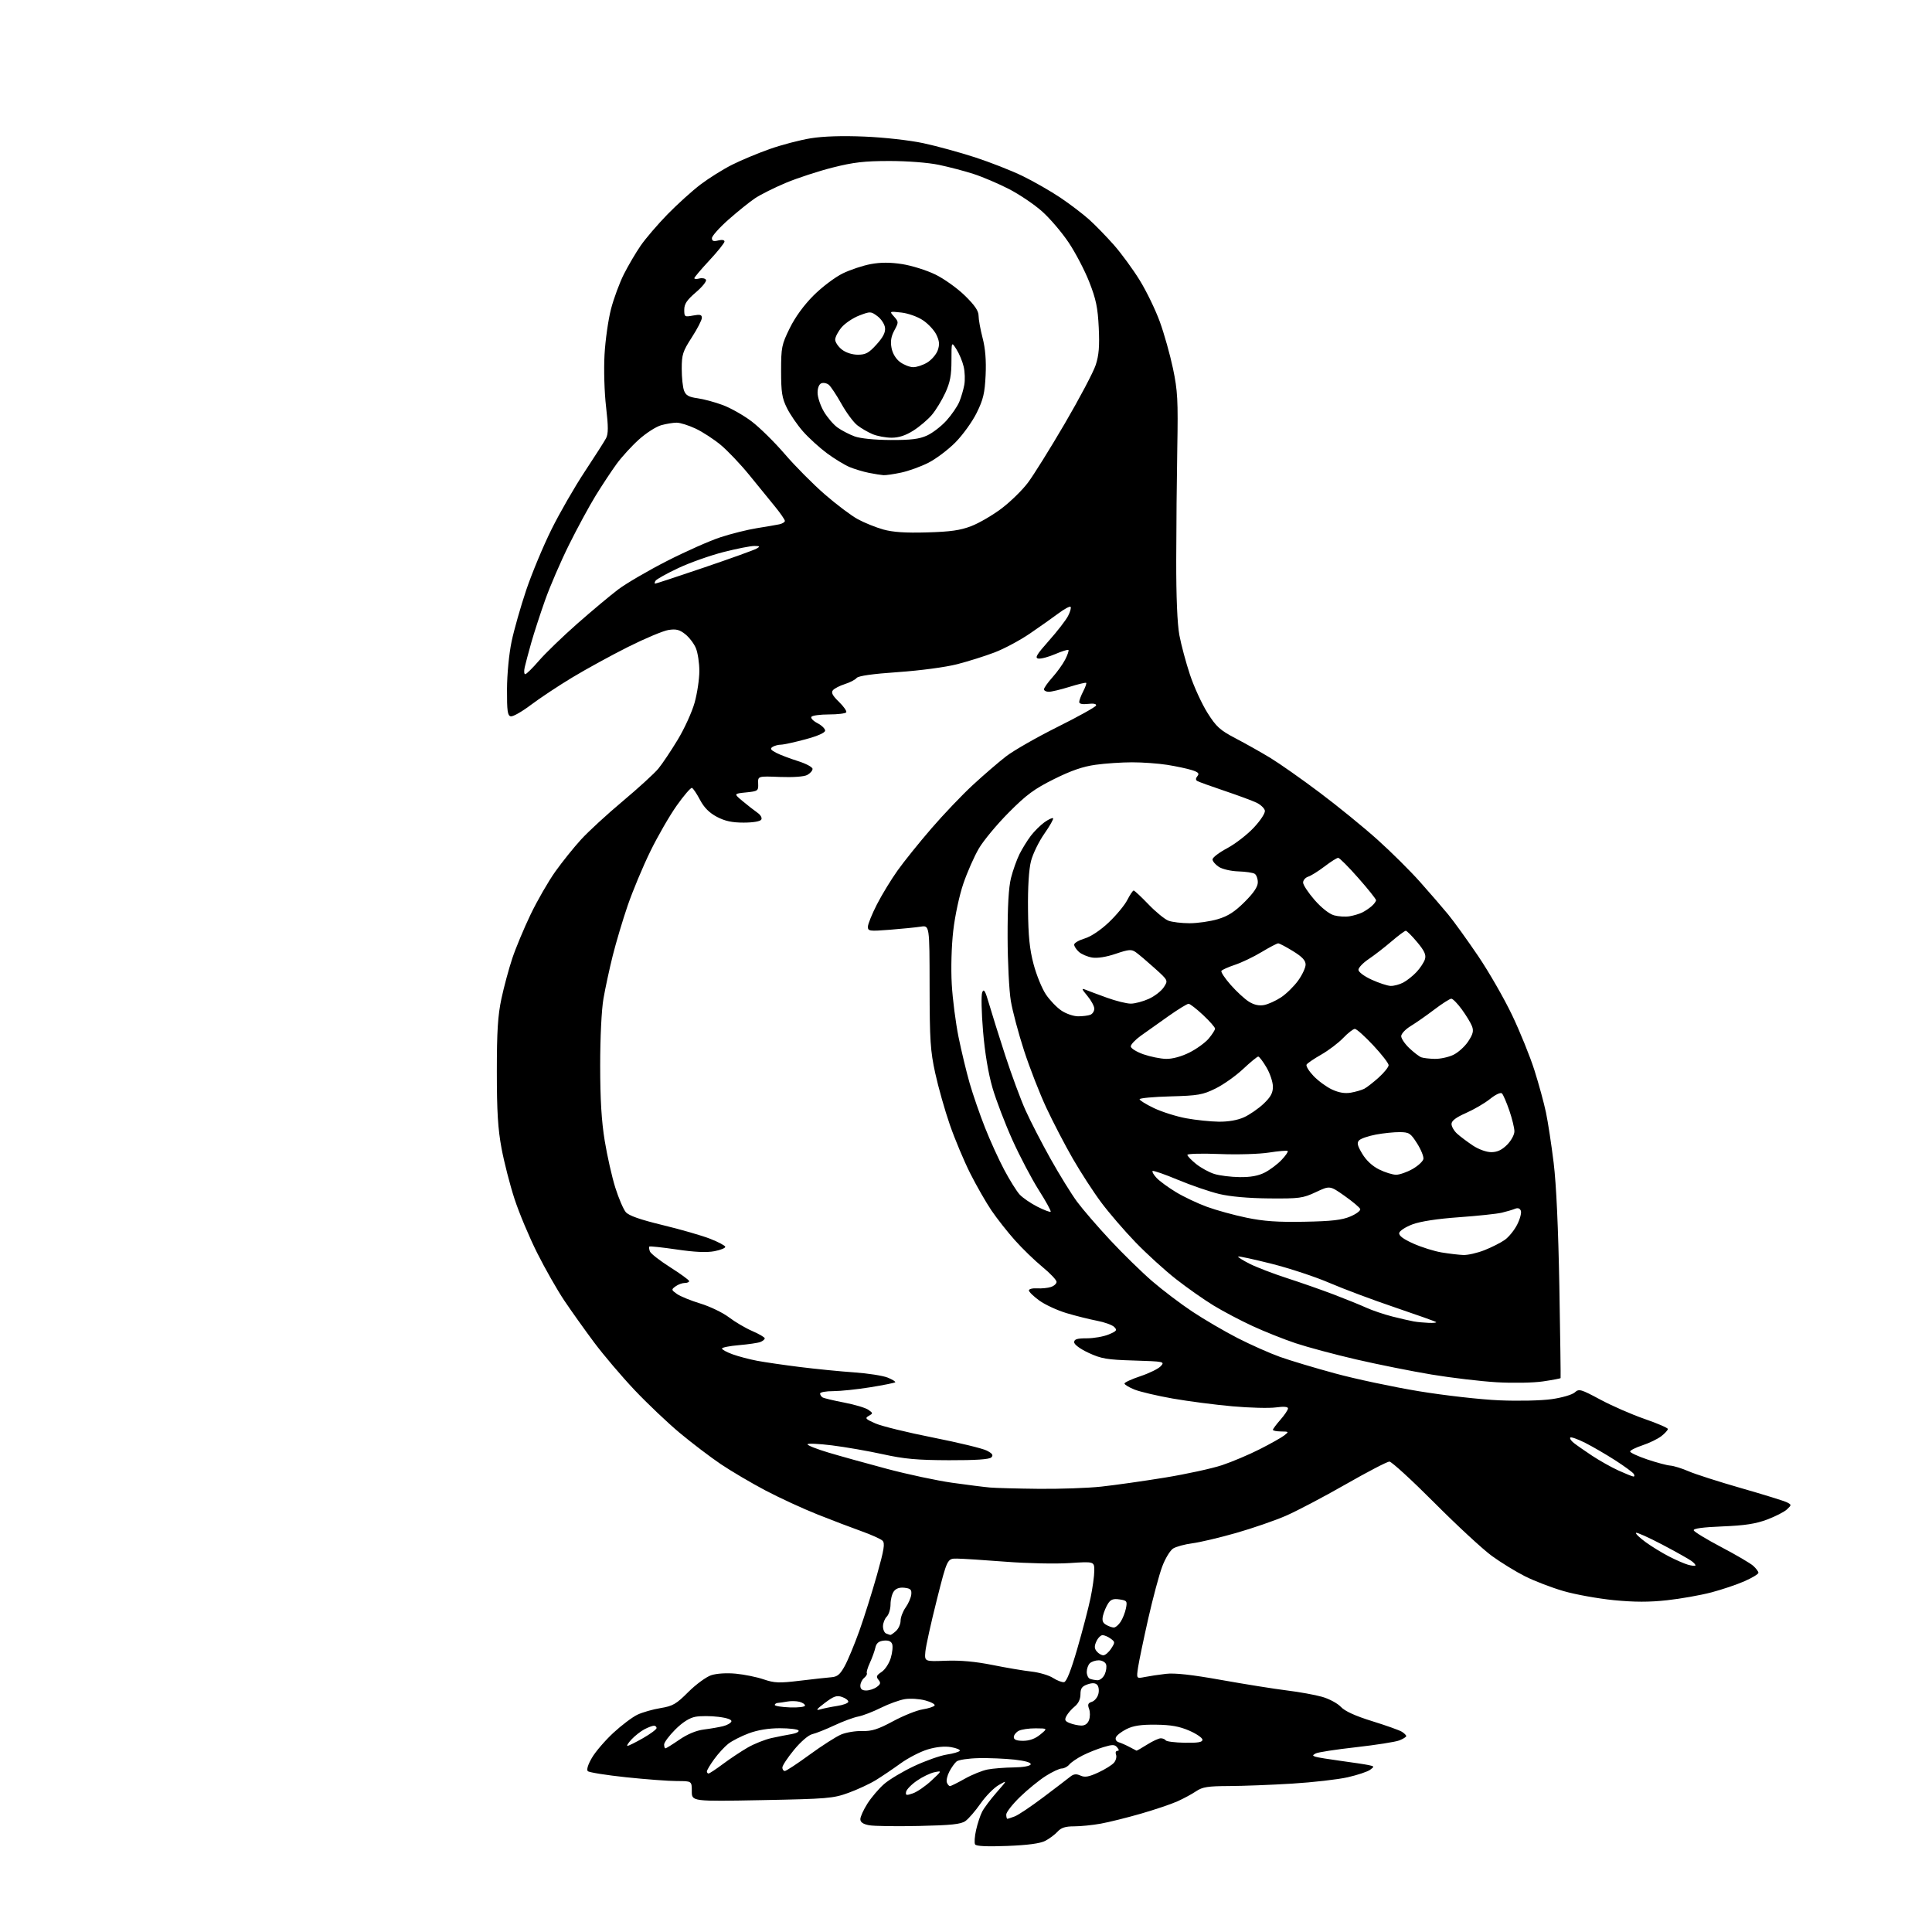 <?xml version="1.0" encoding="UTF-8" standalone="no"?>
<svg 
  version="1.1" 
  xmlns="http://www.w3.org/2000/svg" 
  xmlns:xlink="http://www.w3.org/1999/xlink" 
  xmlns:svg="http://www.w3.org/2000/svg"
  xmlns:rdf="http://www.w3.org/1999/02/22-rdf-syntax-ns#"
  xmlns:cc="http://creativecommons.org/ns#"
  xmlns:dc="http://purl.org/dc/elements/1.1/"
  viewBox="0 0 768 768"
  width="768"
  height="768"
>
<style>svg {background-color: white; }</style>"
<path stroke="none" fill="black" fill-rule="evenodd" d="M400.39,733.79C392.41,734.10 388.05,733.90 387.62,733.19C387.26,732.61 387.43,730.03 388.01,727.46C388.58,724.90 389.67,721.60 390.43,720.15C391.18,718.69 393.76,715.26 396.15,712.53C400.50,707.56 400.50,707.56 397.00,709.59C395.07,710.70 391.82,714.01 389.77,716.95C387.72,719.88 385.02,723.01 383.77,723.89C381.97,725.17 378.16,725.57 365.21,725.85C356.25,726.05 347.36,725.92 345.46,725.56C343.07,725.11 342.00,724.36 342.00,723.15C342.00,722.18 343.27,719.39 344.82,716.95C346.38,714.50 349.35,711.01 351.42,709.20C353.50,707.38 358.90,704.15 363.43,702.03C367.96,699.91 373.78,697.86 376.35,697.47C378.92,697.08 381.25,696.41 381.52,695.97C381.79,695.54 380.22,694.88 378.04,694.51C375.49,694.08 372.19,694.40 368.79,695.42C365.88,696.29 361.02,698.79 358.00,700.98C354.98,703.17 350.53,706.17 348.12,707.65C345.71,709.13 340.82,711.40 337.26,712.69C331.21,714.89 328.93,715.08 302.89,715.58C275.00,716.11 275.00,716.11 275.00,712.05C275.00,708.00 275.00,708.00 269.11,708.00C265.87,708.00 256.77,707.32 248.90,706.49C241.02,705.66 234.16,704.56 233.66,704.06C233.09,703.49 233.74,701.41 235.32,698.72C236.74,696.29 240.57,691.84 243.82,688.83C247.07,685.82 251.37,682.58 253.38,681.62C255.39,680.67 259.53,679.48 262.58,678.99C267.45,678.19 268.81,677.41 273.61,672.60C276.63,669.59 280.72,666.59 282.70,665.93C284.86,665.22 288.79,664.97 292.46,665.31C295.83,665.63 300.83,666.64 303.55,667.57C307.87,669.04 309.72,669.11 318.00,668.11C323.23,667.48 328.84,666.86 330.49,666.73C332.86,666.55 333.95,665.63 335.78,662.30C337.05,659.99 339.67,653.69 341.60,648.30C343.52,642.91 346.67,632.91 348.60,626.08C351.45,615.95 351.86,613.44 350.80,612.43C350.08,611.76 346.35,610.08 342.50,608.70C338.65,607.33 330.77,604.33 325.00,602.03C319.23,599.74 309.88,595.43 304.24,592.46C298.60,589.48 290.62,584.78 286.50,582.00C282.38,579.22 275.07,573.66 270.26,569.65C265.44,565.63 257.33,557.93 252.23,552.54C247.13,547.14 239.90,538.63 236.16,533.62C232.42,528.60 227.08,521.11 224.30,516.97C221.52,512.83 216.67,504.31 213.52,498.03C210.37,491.75 206.32,482.09 204.52,476.56C202.71,471.03 200.40,462.00 199.37,456.50C197.93,448.80 197.50,441.79 197.50,426.00C197.50,409.95 197.90,403.65 199.32,397.00C200.32,392.32 202.26,385.12 203.63,381.00C205.00,376.88 208.29,369.00 210.93,363.50C213.58,358.00 217.99,350.34 220.74,346.47C223.49,342.61 228.10,336.87 230.99,333.71C233.87,330.55 241.32,323.70 247.54,318.49C253.75,313.28 260.12,307.46 261.69,305.56C263.26,303.66 266.73,298.48 269.40,294.06C272.08,289.64 275.10,282.99 276.13,279.28C277.16,275.58 278.00,269.93 278.00,266.74C278.00,263.55 277.38,259.45 276.62,257.64C275.86,255.82 273.95,253.32 272.37,252.08C270.09,250.28 268.73,249.95 265.70,250.43C263.60,250.77 256.40,253.79 249.69,257.15C242.99,260.51 233.00,265.98 227.50,269.30C222.00,272.61 214.60,277.52 211.05,280.20C207.51,282.88 203.91,284.93 203.05,284.76C201.76,284.51 201.51,282.68 201.54,273.98C201.57,267.93 202.34,259.91 203.37,255.00C204.35,250.32 206.98,241.10 209.20,234.50C211.43,227.90 215.93,217.10 219.20,210.50C222.47,203.90 228.43,193.55 232.43,187.50C236.43,181.45 240.25,175.47 240.91,174.22C241.84,172.44 241.84,169.64 240.92,161.72C240.25,155.98 239.98,146.90 240.31,141.00C240.63,135.22 241.79,127.06 242.88,122.86C243.97,118.65 246.28,112.42 248.00,109.00C249.73,105.58 252.73,100.47 254.68,97.64C256.63,94.81 261.44,89.21 265.36,85.18C269.29,81.16 275.20,75.82 278.50,73.32C281.80,70.82 287.42,67.30 291.00,65.50C294.57,63.70 301.33,60.88 306.02,59.23C310.70,57.57 318.02,55.66 322.28,54.97C327.33,54.16 334.82,53.92 343.76,54.30C351.53,54.63 361.63,55.76 367.00,56.91C372.23,58.03 381.45,60.55 387.50,62.51C393.55,64.48 402.10,67.83 406.50,69.97C410.90,72.11 417.65,75.98 421.50,78.56C425.35,81.15 430.52,85.09 433.00,87.32C435.48,89.55 439.90,94.11 442.84,97.44C445.77,100.77 450.36,107.05 453.04,111.38C455.72,115.72 459.32,123.14 461.04,127.88C462.77,132.62 465.12,141.00 466.28,146.50C468.13,155.31 468.33,159.06 467.99,178.00C467.78,189.82 467.59,209.85 467.57,222.50C467.54,237.29 467.99,248.00 468.82,252.50C469.54,256.35 471.44,263.43 473.04,268.24C474.64,273.04 477.77,279.85 479.99,283.37C483.51,288.95 484.97,290.26 491.27,293.56C495.25,295.64 501.43,299.12 505.00,301.29C508.57,303.46 517.40,309.66 524.61,315.08C531.82,320.49 542.17,328.93 547.61,333.82C553.05,338.71 560.66,346.26 564.52,350.61C568.39,354.95 573.40,360.76 575.67,363.51C577.94,366.27 583.29,373.70 587.57,380.01C591.85,386.33 597.92,396.90 601.07,403.50C604.22,410.10 608.22,419.96 609.95,425.41C611.68,430.86 613.75,438.42 614.54,442.20C615.34,445.99 616.72,455.03 617.61,462.29C618.65,470.79 619.45,488.33 619.87,511.50C620.22,531.30 620.44,547.64 620.36,547.81C620.28,547.98 617.13,548.57 613.36,549.13C609.49,549.70 601.48,549.84 595.00,549.47C588.67,549.10 577.02,547.72 569.11,546.41C561.19,545.09 547.69,542.39 539.11,540.40C530.52,538.41 519.67,535.50 514.99,533.94C510.31,532.37 502.60,529.30 497.87,527.11C493.13,524.92 486.16,521.25 482.38,518.94C478.59,516.63 471.90,511.93 467.50,508.48C463.10,505.04 455.87,498.46 451.42,493.86C446.98,489.26 440.83,482.12 437.76,478.00C434.68,473.88 429.60,466.04 426.46,460.59C423.32,455.14 418.59,446.04 415.94,440.37C413.29,434.70 409.31,424.48 407.09,417.67C404.87,410.85 402.50,401.95 401.82,397.88C401.14,393.82 400.56,382.40 400.54,372.50C400.51,360.35 400.95,352.71 401.89,349.00C402.65,345.98 404.18,341.70 405.28,339.50C406.38,337.30 408.41,334.02 409.79,332.21C411.17,330.41 413.60,328.00 415.20,326.85C416.80,325.71 418.34,325.00 418.61,325.27C418.88,325.55 417.32,328.31 415.14,331.42C412.96,334.53 410.58,339.42 409.84,342.29C408.99,345.61 408.55,352.59 408.65,361.50C408.76,372.15 409.29,377.37 410.87,383.31C412.01,387.61 414.21,392.99 415.75,395.28C417.28,397.57 420.06,400.47 421.92,401.72C423.78,402.98 426.77,404.00 428.57,404.00C430.36,404.00 432.55,403.73 433.42,403.39C434.29,403.06 435.00,401.97 435.00,400.97C435.00,399.97 433.76,397.68 432.25,395.88C429.95,393.14 429.83,392.74 431.50,393.43C432.60,393.88 436.43,395.31 440.00,396.60C443.57,397.90 447.85,398.96 449.50,398.96C451.15,398.96 454.38,398.10 456.67,397.06C458.97,396.02 461.64,393.95 462.62,392.45C464.40,389.74 464.40,389.74 458.95,384.83C455.95,382.13 452.60,379.29 451.50,378.52C449.76,377.30 448.73,377.38 443.51,379.15C439.79,380.42 436.24,380.98 434.14,380.64C432.28,380.33 429.91,379.32 428.88,378.39C427.84,377.45 427.00,376.16 427.00,375.50C427.00,374.85 428.87,373.76 431.15,373.07C433.65,372.32 437.46,369.79 440.75,366.67C443.75,363.83 447.07,359.82 448.12,357.76C449.18,355.69 450.31,354.00 450.65,354.00C450.98,354.00 453.63,356.47 456.53,359.49C459.43,362.51 463.00,365.43 464.47,365.99C465.93,366.54 469.72,367.00 472.88,367.00C476.05,367.00 481.08,366.28 484.07,365.39C488.14,364.19 490.81,362.47 494.75,358.54C498.39,354.91 500.00,352.51 500.00,350.71C500.00,349.28 499.44,347.77 498.75,347.34C498.06,346.91 495.14,346.48 492.25,346.39C489.33,346.30 485.89,345.50 484.50,344.59C483.12,343.69 482.00,342.35 482.00,341.62C482.00,340.88 484.63,338.88 487.84,337.17C491.05,335.46 495.80,331.78 498.40,329.00C501.11,326.11 502.99,323.21 502.81,322.23C502.62,321.29 501.13,319.87 499.49,319.08C497.84,318.29 492.09,316.17 486.70,314.35C481.31,312.54 476.45,310.78 475.90,310.44C475.25,310.04 475.28,309.37 476.00,308.50C476.85,307.48 476.36,306.95 473.80,306.13C471.98,305.55 467.57,304.61 464.00,304.04C460.43,303.48 454.12,303.02 450.00,303.03C445.88,303.03 439.35,303.47 435.50,304.01C430.50,304.70 425.79,306.32 419.00,309.70C411.16,313.60 408.01,315.92 401.00,322.98C396.32,327.68 390.99,334.10 389.13,337.25C387.28,340.40 384.50,346.70 382.95,351.24C381.36,355.89 379.60,364.09 378.93,370.00C378.23,376.08 377.98,385.01 378.34,391.22C378.67,397.12 379.89,406.57 381.03,412.22C382.18,417.87 384.18,426.17 385.47,430.66C386.77,435.15 389.49,443.03 391.52,448.16C393.54,453.30 396.99,460.88 399.18,465.00C401.37,469.12 404.14,473.56 405.33,474.85C406.52,476.14 409.68,478.31 412.35,479.67C415.02,481.02 417.40,481.93 417.65,481.68C417.90,481.43 415.79,477.58 412.96,473.13C410.13,468.67 405.42,459.73 402.50,453.26C399.58,446.79 396.00,437.45 394.55,432.50C392.87,426.73 391.51,418.64 390.78,409.95C390.15,402.50 390.00,395.53 390.45,394.45C391.10,392.90 391.65,393.83 393.15,399.00C394.18,402.57 397.08,411.80 399.58,419.50C402.08,427.20 405.72,437.04 407.67,441.37C409.62,445.70 414.10,454.38 417.62,460.67C421.14,466.96 425.87,474.61 428.13,477.68C430.40,480.75 436.36,487.65 441.38,493.03C446.39,498.41 453.88,505.72 458.00,509.28C462.12,512.84 469.32,518.30 474.00,521.40C478.68,524.51 486.77,529.24 492.00,531.92C497.23,534.59 504.79,537.95 508.80,539.38C512.82,540.82 522.72,543.79 530.80,545.98C538.89,548.18 553.83,551.35 564.00,553.03C574.27,554.72 588.51,556.33 596.00,556.65C603.55,556.98 612.74,556.77 616.85,556.18C620.90,555.61 625.00,554.41 625.99,553.51C627.67,551.99 628.35,552.18 636.15,556.36C640.74,558.83 648.66,562.29 653.75,564.05C658.84,565.81 663.00,567.61 663.00,568.05C663.00,568.49 661.85,569.76 660.44,570.87C659.04,571.97 655.66,573.62 652.94,574.52C650.22,575.42 648.00,576.54 648.00,577.00C648.00,577.46 651.04,578.87 654.75,580.13C658.46,581.38 662.62,582.50 664.00,582.60C665.38,582.71 668.64,583.72 671.25,584.86C673.87,586.00 683.32,589.03 692.25,591.59C701.19,594.15 709.34,596.68 710.37,597.22C712.20,598.18 712.20,598.24 710.37,599.98C709.34,600.97 705.80,602.79 702.50,604.03C697.95,605.74 693.65,606.41 684.71,606.77C676.85,607.09 673.04,607.61 673.28,608.34C673.48,608.93 678.43,611.94 684.28,615.02C690.13,618.09 695.83,621.44 696.96,622.46C698.08,623.48 699.00,624.71 699.00,625.21C699.00,625.71 696.53,627.20 693.51,628.54C690.48,629.88 684.52,631.89 680.26,633.01C675.99,634.13 668.09,635.53 662.69,636.12C655.62,636.90 649.72,636.89 641.51,636.09C635.26,635.47 626.26,633.85 621.53,632.48C616.80,631.11 609.90,628.46 606.21,626.60C602.52,624.74 596.58,621.09 593.00,618.48C589.42,615.87 579.16,606.38 570.19,597.37C561.22,588.37 553.17,581.00 552.31,581.00C551.45,581.00 543.59,585.09 534.86,590.08C526.12,595.08 515.44,600.69 511.13,602.56C506.81,604.44 497.93,607.50 491.39,609.37C484.85,611.24 477.02,613.09 474.00,613.48C470.98,613.87 467.53,614.81 466.33,615.56C465.14,616.32 463.19,619.54 462.00,622.72C460.80,625.90 458.31,635.20 456.45,643.39C454.60,651.58 452.78,660.31 452.40,662.79C451.73,667.30 451.73,667.30 455.06,666.64C456.89,666.27 460.67,665.70 463.46,665.38C466.97,664.96 473.74,665.71 485.51,667.82C494.85,669.49 506.55,671.36 511.50,671.97C516.45,672.58 522.77,673.72 525.55,674.51C528.32,675.29 531.68,677.09 533.00,678.50C534.62,680.23 538.72,682.10 545.46,684.19C550.98,685.90 556.29,687.79 557.25,688.39C558.21,688.99 559.00,689.77 559.00,690.12C559.00,690.47 557.76,691.25 556.25,691.84C554.74,692.44 546.98,693.65 539.01,694.55C531.04,695.44 523.84,696.55 523.01,697.02C521.67,697.77 521.67,697.92 523.00,698.35C523.83,698.62 528.33,699.35 533.00,699.98C537.67,700.61 542.62,701.35 544.00,701.64C546.37,702.14 546.41,702.23 544.63,703.53C543.60,704.28 539.60,705.61 535.74,706.49C531.88,707.37 521.92,708.51 513.61,709.02C505.30,709.53 494.00,709.96 488.50,709.98C480.16,710.01 478.00,710.35 475.50,712.03C473.85,713.15 470.51,714.95 468.07,716.05C465.64,717.15 459.11,719.35 453.57,720.95C448.03,722.55 440.83,724.34 437.57,724.93C434.30,725.52 429.54,726.00 426.97,726.00C423.50,726.00 421.82,726.54 420.41,728.10C419.36,729.26 417.15,730.91 415.50,731.76C413.47,732.82 408.60,733.47 400.39,733.79zM400.43,723.00C400.67,723.00 402.00,722.57 403.39,722.04C404.77,721.52 409.87,718.10 414.70,714.46C419.54,710.81 424.35,707.15 425.38,706.31C426.80,705.17 427.81,705.05 429.50,705.82C431.25,706.62 432.82,706.34 436.62,704.58C439.31,703.34 442.11,701.58 442.86,700.67C443.61,699.77 443.96,698.34 443.64,697.51C443.32,696.68 443.55,696.00 444.15,696.00C444.91,696.00 444.89,695.57 444.09,694.61C443.12,693.44 442.24,693.42 438.60,694.52C436.21,695.24 432.49,696.73 430.31,697.84C428.14,698.95 425.78,700.56 425.06,701.43C424.34,702.29 423.00,703.00 422.07,703.00C421.15,703.00 418.28,704.34 415.70,705.98C413.12,707.61 408.53,711.35 405.50,714.28C402.48,717.21 400.00,720.38 400.00,721.31C400.00,722.24 400.20,723.00 400.43,723.00zM362.90,712.88C364.57,712.30 367.87,710.04 370.22,707.85C374.50,703.87 374.50,703.87 371.50,704.48C369.85,704.81 366.70,706.32 364.51,707.84C362.31,709.35 360.37,711.34 360.19,712.27C359.91,713.72 360.27,713.80 362.90,712.88zM377.64,710.00C378.02,710.00 380.67,708.68 383.53,707.07C386.38,705.46 390.47,703.81 392.61,703.40C394.75,702.99 399.39,702.62 402.91,702.58C406.72,702.53 409.48,702.04 409.71,701.37C409.95,700.65 407.63,699.97 403.29,699.48C399.56,699.07 393.16,698.80 389.07,698.89C384.99,698.97 381.02,699.57 380.26,700.20C379.49,700.83 378.19,702.67 377.36,704.27C376.53,705.87 376.10,707.81 376.40,708.59C376.69,709.37 377.25,710.00 377.64,710.00zM281.66,705.00C282.02,705.00 284.61,703.29 287.41,701.20C290.21,699.11 294.62,696.18 297.22,694.68C299.82,693.18 304.09,691.48 306.72,690.90C309.35,690.32 312.96,689.61 314.74,689.32C316.53,689.02 317.74,688.38 317.43,687.89C317.13,687.40 313.78,687.00 309.98,687.00C305.48,687.00 301.18,687.71 297.62,689.04C294.62,690.16 290.96,692.03 289.48,693.20C288.00,694.36 285.48,697.11 283.89,699.31C282.30,701.50 281.00,703.68 281.00,704.15C281.00,704.62 281.30,705.00 281.66,705.00zM311.98,704.00C312.52,704.00 316.96,701.08 321.84,697.51C326.73,693.94 332.36,690.33 334.37,689.49C336.38,688.65 340.15,688.03 342.76,688.11C346.55,688.22 349.00,687.45 355.00,684.22C359.12,682.00 364.41,679.88 366.74,679.51C369.08,679.13 371.23,678.44 371.52,677.96C371.82,677.48 370.15,676.58 367.82,675.95C365.49,675.32 361.84,675.09 359.72,675.43C357.59,675.77 353.29,677.32 350.17,678.88C347.05,680.43 343.00,682.00 341.16,682.35C339.32,682.70 335.04,684.28 331.66,685.87C328.27,687.46 324.32,689.03 322.88,689.36C321.37,689.71 318.31,692.35 315.63,695.60C313.09,698.70 311.00,701.85 311.00,702.61C311.00,703.38 311.44,704.00 311.98,704.00zM451.77,695.91C451.92,695.96 453.82,694.88 456.00,693.50C458.18,692.12 460.62,691.00 461.42,691.00C462.22,691.00 463.11,691.37 463.39,691.82C463.67,692.27 467.07,692.70 470.95,692.77C476.20,692.86 478.00,692.56 478.00,691.57C478.00,690.84 475.64,689.22 472.75,687.96C468.82,686.26 465.48,685.66 459.50,685.59C453.62,685.52 450.53,685.98 447.83,687.33C445.81,688.33 443.90,689.81 443.59,690.62C443.26,691.48 443.75,692.29 444.77,692.59C445.72,692.88 447.62,693.72 449.00,694.46C450.38,695.21 451.62,695.86 451.77,695.91zM264.52,695.00C264.81,695.00 267.30,693.45 270.05,691.56C273.26,689.35 276.75,687.90 279.78,687.51C282.38,687.19 285.81,686.59 287.42,686.19C289.03,685.80 290.52,684.95 290.73,684.31C290.97,683.58 289.08,682.90 285.57,682.47C282.52,682.08 278.40,682.08 276.42,682.45C274.06,682.89 271.31,684.64 268.41,687.54C265.99,689.96 264.00,692.63 264.00,693.47C264.00,694.31 264.24,695.00 264.52,695.00zM249.45,694.00C249.90,694.00 252.67,692.62 255.63,690.93C258.58,689.24 261.00,687.44 261.00,686.93C261.00,686.42 260.53,686.00 259.95,686.00C259.37,686.00 257.69,686.63 256.20,687.40C254.72,688.18 252.41,689.98 251.08,691.40C249.74,692.83 249.01,694.00 249.45,694.00zM406.75,692.00C409.25,691.99 411.50,691.17 413.50,689.53C416.50,687.07 416.50,687.07 411.68,687.04C409.04,687.02 406.00,687.47 404.93,688.04C403.87,688.60 403.00,689.73 403.00,690.54C403.00,691.56 404.12,692.00 406.75,692.00zM429.78,685.94C431.27,685.98 432.36,685.22 432.90,683.75C433.37,682.51 433.37,680.51 432.92,679.30C432.27,677.58 432.51,676.97 434.04,676.49C435.12,676.15 436.28,674.74 436.62,673.36C436.97,671.98 436.75,670.35 436.13,669.73C435.36,668.96 434.16,668.91 432.26,669.58C430.08,670.34 429.50,671.18 429.50,673.52C429.50,675.41 428.67,677.17 427.24,678.33C426.00,679.33 424.52,681.03 423.95,682.09C423.09,683.69 423.31,684.19 425.21,684.95C426.47,685.46 428.53,685.90 429.78,685.94zM326.00,679.52C327.38,679.12 330.43,678.50 332.78,678.14C335.14,677.79 337.13,677.05 337.21,676.50C337.30,675.95 336.20,675.09 334.78,674.59C332.62,673.83 331.48,674.23 327.85,676.96C324.58,679.43 324.12,680.07 326.00,679.52zM314.00,678.72C317.30,678.85 320.00,678.52 320.00,677.99C320.00,677.47 318.99,676.79 317.75,676.48C316.51,676.17 314.38,676.13 313.00,676.39C311.62,676.64 309.94,676.88 309.25,676.93C308.56,676.97 308.00,677.34 308.00,677.75C308.00,678.16 310.70,678.60 314.00,678.72zM344.31,672.00C345.58,672.00 347.47,671.37 348.52,670.61C350.07,669.48 350.19,668.94 349.19,667.73C348.18,666.52 348.41,665.96 350.44,664.63C351.80,663.74 353.45,661.24 354.09,659.08C354.74,656.92 354.99,654.41 354.64,653.51C354.22,652.41 353.10,651.97 351.26,652.18C349.27,652.41 348.36,653.19 347.96,655.00C347.65,656.38 346.68,659.07 345.79,660.99C344.90,662.91 344.36,664.77 344.58,665.13C344.80,665.48 344.31,666.33 343.49,667.01C342.67,667.69 342.00,669.09 342.00,670.12C342.00,671.42 342.72,672.00 344.31,672.00zM422.97,668.68C423.95,668.55 425.71,664.12 428.21,655.49C430.29,648.35 432.66,639.26 433.49,635.29C434.32,631.33 435.00,626.42 435.00,624.39C435.00,620.70 435.00,620.70 425.08,621.35C419.62,621.71 408.26,621.47 399.83,620.81C391.40,620.16 382.71,619.60 380.52,619.57C376.55,619.50 376.55,619.50 372.38,636.04C370.08,645.14 368.05,654.37 367.85,656.54C367.50,660.50 367.50,660.50 376.00,660.17C381.71,659.95 387.78,660.50 394.50,661.85C400.00,662.96 407.00,664.14 410.06,664.48C413.12,664.82 416.94,665.95 418.56,666.99C420.18,668.03 422.16,668.79 422.97,668.68zM436.27,667.92C437.25,667.96 438.54,666.90 439.15,665.56C439.76,664.22 439.99,662.42 439.66,661.56C439.33,660.70 438.01,660.00 436.73,660.00C435.45,660.00 433.86,660.54 433.20,661.20C432.54,661.86 432.00,663.40 432.00,664.62C432.00,665.84 432.56,667.06 433.25,667.34C433.94,667.62 435.30,667.88 436.27,667.92zM438.60,658.00C439.34,658.00 440.73,656.82 441.67,655.38C443.31,652.88 443.30,652.69 441.50,651.38C440.47,650.62 439.02,650.00 438.29,650.00C437.56,650.00 436.45,651.11 435.83,652.47C434.97,654.36 435.00,655.30 435.98,656.47C436.67,657.31 437.85,658.00 438.60,658.00zM353.92,649.92C354.15,649.96 355.17,649.26 356.17,648.35C357.18,647.43 358.00,645.59 358.00,644.25C358.00,642.91 358.90,640.55 359.99,639.01C361.09,637.47 362.10,635.15 362.24,633.86C362.45,631.92 361.98,631.44 359.55,631.16C357.59,630.94 356.16,631.42 355.30,632.61C354.58,633.58 354.00,635.90 354.00,637.76C354.00,639.62 353.32,641.82 352.50,642.64C351.68,643.47 351.00,645.20 351.00,646.49C351.00,647.78 351.56,649.06 352.25,649.34C352.94,649.62 353.69,649.88 353.92,649.92zM442.73,646.97C443.40,646.99 444.63,645.96 445.46,644.70C446.29,643.43 447.25,641.01 447.58,639.33C448.15,636.48 447.97,636.22 445.02,635.79C442.57,635.43 441.52,635.80 440.49,637.41C439.74,638.56 438.84,640.69 438.48,642.15C438.00,644.13 438.30,645.08 439.67,645.87C440.67,646.46 442.05,646.95 442.73,646.97zM673.93,622.34C674.16,622.14 673.49,621.33 672.43,620.54C671.37,619.76 666.08,616.79 660.68,613.95C655.28,611.12 650.63,609.04 650.34,609.33C650.05,609.62 651.77,611.28 654.16,613.02C656.55,614.76 660.75,617.34 663.50,618.74C666.25,620.15 669.62,621.62 671.00,622.00C672.38,622.39 673.69,622.55 673.93,622.34zM412.79,591.83C421.20,591.92 432.45,591.53 437.79,590.95C443.13,590.37 454.48,588.77 463.00,587.38C471.52,585.99 481.77,583.76 485.77,582.43C489.78,581.09 496.53,578.24 500.77,576.08C505.02,573.93 509.40,571.47 510.50,570.61C512.43,569.12 512.38,569.06 509.25,569.03C507.46,569.01 506.00,568.72 506.00,568.38C506.00,568.04 507.35,566.23 509.00,564.35C510.65,562.47 512.00,560.45 512.00,559.87C512.00,559.18 510.32,559.04 507.18,559.47C504.53,559.84 496.77,559.64 489.93,559.03C483.09,558.43 472.44,557.04 466.25,555.96C460.06,554.87 453.20,553.26 451.00,552.38C448.80,551.50 447.00,550.42 447.00,549.97C447.00,549.53 449.87,548.21 453.38,547.04C456.89,545.87 460.52,544.08 461.44,543.06C463.07,541.27 462.72,541.20 450.81,540.83C440.03,540.51 437.79,540.13 432.75,537.79C429.36,536.21 427.00,534.47 427.00,533.56C427.00,532.35 428.15,532.00 432.03,532.00C434.80,532.00 438.71,531.31 440.72,530.47C443.92,529.14 444.19,528.76 442.92,527.49C442.12,526.69 439.04,525.58 436.08,525.02C433.12,524.45 427.68,523.10 424.00,522.00C420.32,520.90 415.44,518.65 413.16,517.00C410.87,515.34 409.00,513.53 409.00,512.96C409.00,512.40 410.46,512.03 412.25,512.14C414.04,512.25 416.51,512.01 417.75,511.60C418.99,511.20 420.00,510.28 420.00,509.56C420.00,508.83 417.48,506.17 414.39,503.63C411.31,501.09 406.38,496.32 403.44,493.02C400.50,489.73 396.32,484.41 394.14,481.21C391.97,478.01 388.16,471.36 385.68,466.44C383.21,461.52 379.56,452.84 377.59,447.15C375.61,441.45 373.00,432.23 371.78,426.65C369.83,417.75 369.56,413.51 369.53,392.16C369.50,367.82 369.50,367.82 366.00,368.36C364.07,368.66 358.56,369.21 353.75,369.59C345.60,370.23 345.00,370.15 345.00,368.39C345.01,367.35 346.62,363.35 348.60,359.50C350.57,355.65 354.27,349.58 356.82,346.01C359.36,342.44 365.41,334.92 370.26,329.31C375.10,323.70 382.54,315.90 386.78,311.99C391.03,308.07 396.93,302.99 399.90,300.69C402.87,298.38 412.07,293.12 420.33,289.00C428.60,284.88 435.52,281.03 435.70,280.45C435.91,279.80 434.69,279.55 432.52,279.81C430.28,280.07 429.00,279.80 429.00,279.06C429.00,278.42 429.71,276.53 430.57,274.86C431.44,273.18 431.98,271.65 431.78,271.45C431.58,271.25 428.58,271.96 425.12,273.04C421.66,274.12 417.96,275.00 416.91,275.00C415.86,275.00 415.00,274.55 415.00,274.00C415.00,273.45 416.51,271.32 418.36,269.25C420.21,267.19 422.50,264.00 423.44,262.16C424.38,260.32 424.95,258.62 424.72,258.38C424.48,258.14 422.11,258.88 419.45,260.02C416.80,261.16 413.79,261.96 412.77,261.79C411.26,261.56 412.05,260.22 416.95,254.70C420.28,250.97 423.70,246.54 424.57,244.86C425.44,243.19 425.89,241.55 425.57,241.23C425.25,240.91 423.08,242.08 420.74,243.83C418.41,245.57 413.29,249.19 409.36,251.87C405.43,254.55 399.13,257.92 395.36,259.35C391.59,260.79 384.90,262.90 380.50,264.03C375.91,265.21 365.90,266.55 357.02,267.17C346.86,267.87 341.19,268.67 340.52,269.51C339.96,270.21 337.85,271.30 335.83,271.94C333.81,272.58 331.68,273.68 331.10,274.38C330.32,275.32 330.92,276.50 333.48,278.98C335.37,280.82 336.69,282.70 336.40,283.16C336.12,283.62 333.01,284.00 329.50,284.00C325.99,284.00 322.85,284.43 322.53,284.96C322.20,285.48 323.30,286.62 324.97,287.48C326.64,288.35 328.00,289.67 328.00,290.42C328.00,291.27 325.09,292.57 320.18,293.89C315.88,295.05 311.49,296.01 310.43,296.02C309.37,296.02 307.87,296.43 307.10,296.91C306.02,297.60 306.36,298.13 308.60,299.28C310.20,300.10 314.09,301.57 317.25,302.56C320.41,303.56 323.00,304.94 323.00,305.65C323.00,306.35 322.05,307.44 320.89,308.06C319.62,308.74 315.29,309.05 310.02,308.85C301.26,308.50 301.26,308.50 301.38,311.50C301.50,314.38 301.30,314.52 296.57,315.00C291.64,315.50 291.64,315.50 295.25,318.50C297.23,320.15 299.87,322.21 301.10,323.07C302.40,323.99 303.03,325.14 302.61,325.82C302.18,326.52 299.34,327.00 295.60,327.00C290.97,327.00 288.17,326.39 284.96,324.70C281.95,323.11 279.88,321.02 278.26,317.95C276.97,315.50 275.53,313.37 275.06,313.20C274.59,313.04 271.87,316.19 269.03,320.20C266.18,324.22 261.43,332.45 258.48,338.50C255.52,344.55 251.50,354.19 249.53,359.92C247.56,365.65 244.88,374.65 243.56,379.92C242.25,385.19 240.59,392.88 239.88,397.00C239.12,401.38 238.58,412.40 238.58,423.50C238.59,437.06 239.10,445.65 240.39,453.50C241.38,459.55 243.28,467.95 244.61,472.16C245.94,476.37 247.81,480.72 248.76,481.84C249.98,483.25 254.43,484.81 263.50,487.01C270.65,488.74 279.11,491.18 282.31,492.44C285.50,493.69 288.20,495.12 288.31,495.61C288.41,496.10 286.48,496.89 284.00,497.37C280.93,497.96 276.17,497.75 269.01,496.69C263.24,495.85 258.34,495.32 258.13,495.53C257.92,495.74 258.02,496.61 258.35,497.47C258.68,498.32 262.31,501.15 266.42,503.76C270.53,506.37 273.92,508.84 273.95,509.25C273.98,509.66 273.19,510.00 272.19,510.00C271.20,510.00 269.56,510.60 268.55,511.34C266.80,512.62 266.82,512.76 269.11,514.38C270.42,515.31 274.63,517.03 278.45,518.19C282.27,519.36 287.37,521.82 289.79,523.67C292.21,525.51 296.39,527.97 299.09,529.13C301.79,530.30 304.00,531.59 304.00,532.02C304.00,532.44 303.21,533.09 302.25,533.47C301.29,533.84 297.46,534.40 293.75,534.72C290.04,535.03 287.00,535.64 287.00,536.06C287.00,536.49 288.91,537.53 291.25,538.37C293.59,539.22 297.98,540.37 301.00,540.94C304.02,541.51 311.68,542.62 318.00,543.41C324.32,544.20 334.00,545.16 339.50,545.54C345.00,545.92 351.03,546.86 352.90,547.63C354.78,548.40 356.10,549.23 355.86,549.48C355.61,549.72 351.15,550.62 345.95,551.46C340.75,552.30 334.14,552.99 331.25,553.00C328.36,553.00 326.00,553.42 326.00,553.94C326.00,554.46 326.44,555.15 326.97,555.48C327.51,555.82 331.37,556.74 335.55,557.54C339.73,558.34 344.06,559.63 345.16,560.40C347.09,561.75 347.09,561.85 345.33,562.84C343.73,563.75 344.06,564.12 348.00,565.84C350.48,566.93 360.77,569.45 370.89,571.45C381.00,573.45 390.61,575.78 392.25,576.63C394.52,577.80 394.95,578.45 394.07,579.34C393.27,580.13 387.87,580.49 377.20,580.46C364.57,580.42 359.44,579.96 351.00,578.09C345.23,576.82 336.11,575.23 330.75,574.56C325.39,573.89 321.00,573.70 321.00,574.14C321.00,574.58 324.71,576.04 329.25,577.40C333.79,578.76 344.25,581.67 352.50,583.87C360.75,586.07 372.45,588.56 378.50,589.42C384.55,590.27 391.30,591.12 393.50,591.31C395.70,591.51 404.38,591.74 412.79,591.83zM649.31,586.94C649.75,586.97 649.81,586.51 649.44,585.90C649.07,585.30 645.78,582.88 642.13,580.53C638.48,578.18 633.09,575.05 630.15,573.56C627.21,572.08 624.54,571.13 624.22,571.44C623.91,571.76 624.51,572.71 625.57,573.56C626.63,574.41 629.92,576.71 632.88,578.67C635.84,580.62 640.56,583.28 643.38,584.56C646.20,585.84 648.86,586.91 649.31,586.94zM567.92,525.86C569.80,525.94 571.13,525.80 570.89,525.55C570.64,525.31 563.25,522.68 554.47,519.70C545.69,516.73 534.00,512.35 528.50,509.98C523.00,507.60 512.66,504.18 505.53,502.38C498.39,500.58 492.39,499.28 492.18,499.49C491.97,499.70 494.01,500.98 496.70,502.35C499.40,503.72 506.08,506.29 511.55,508.06C517.02,509.83 525.39,512.76 530.15,514.57C534.90,516.38 540.75,518.75 543.15,519.84C545.54,520.93 550.20,522.50 553.50,523.34C556.80,524.17 560.62,525.05 562.00,525.29C563.38,525.53 566.04,525.79 567.92,525.86zM581.71,498.88C583.48,498.95 587.27,498.08 590.13,496.95C592.99,495.82 596.62,493.98 598.19,492.86C599.76,491.75 601.97,489.03 603.09,486.82C604.22,484.61 604.88,482.13 604.56,481.30C604.18,480.32 603.38,480.04 602.24,480.51C601.28,480.91 598.91,481.61 596.97,482.07C595.03,482.53 587.38,483.34 579.97,483.87C571.41,484.48 564.68,485.51 561.51,486.69C558.76,487.72 556.38,489.26 556.21,490.12C556.01,491.19 557.79,492.53 561.80,494.33C565.04,495.78 570.12,497.38 573.09,497.87C576.07,498.36 579.95,498.82 581.71,498.88zM518.50,485.66C529.37,485.46 533.46,484.99 536.79,483.57C539.15,482.57 540.92,481.24 540.71,480.62C540.51,480.01 537.71,477.65 534.50,475.39C528.65,471.27 528.65,471.27 523.07,473.89C517.90,476.31 516.56,476.49 504.50,476.39C496.25,476.31 488.99,475.67 484.64,474.62C480.86,473.72 473.48,471.18 468.22,468.99C462.97,466.79 458.44,465.22 458.17,465.50C457.89,465.78 458.61,467.02 459.77,468.26C460.94,469.50 464.39,472.03 467.45,473.88C470.51,475.74 476.05,478.36 479.76,479.72C483.47,481.08 490.55,483.03 495.50,484.05C502.32,485.47 507.89,485.86 518.50,485.66zM492.79,467.92C497.14,467.98 500.22,467.41 502.79,466.09C504.83,465.04 507.82,462.80 509.43,461.10C511.04,459.41 512.14,457.81 511.88,457.55C511.62,457.28 508.27,457.56 504.45,458.16C500.57,458.77 491.87,459.03 484.75,458.74C477.74,458.46 472.00,458.61 472.00,459.07C472.00,459.54 473.57,461.17 475.48,462.71C477.39,464.24 480.65,466.03 482.73,466.67C484.80,467.32 489.33,467.88 492.79,467.92zM555.00,466.98C556.38,466.97 559.30,465.95 561.49,464.71C563.69,463.46 565.63,461.67 565.82,460.72C566.00,459.77 564.88,456.98 563.32,454.53C560.74,450.45 560.15,450.07 556.39,450.04C554.12,450.02 549.86,450.46 546.90,451.02C543.95,451.58 540.98,452.59 540.29,453.28C539.31,454.26 539.56,455.36 541.52,458.65C543.09,461.28 545.53,463.55 548.24,464.89C550.58,466.05 553.62,466.99 555.00,466.98zM592.81,458.00C595.17,458.00 597.01,457.14 599.08,455.08C600.70,453.46 602.00,451.08 602.00,449.73C602.00,448.40 601.09,444.67 599.98,441.43C598.86,438.20 597.55,435.15 597.06,434.66C596.54,434.14 594.58,435.04 592.33,436.84C590.23,438.53 585.91,441.05 582.75,442.44C578.75,444.20 577.00,445.54 577.00,446.81C577.00,447.82 578.01,449.57 579.25,450.68C580.49,451.80 583.29,453.90 585.48,455.36C587.80,456.89 590.86,458.00 592.81,458.00zM484.50,445.89C488.30,445.93 491.97,445.29 494.52,444.13C496.72,443.13 500.21,440.72 502.27,438.79C505.11,436.10 506.00,434.48 506.00,431.97C506.00,430.16 504.86,426.72 503.46,424.34C502.06,421.95 500.58,420.00 500.17,420.00C499.76,420.00 497.05,422.23 494.14,424.96C491.23,427.69 486.30,431.18 483.18,432.71C478.08,435.22 476.26,435.53 465.25,435.83C458.51,436.01 453.00,436.52 453.00,436.96C453.00,437.41 455.59,439.00 458.75,440.51C461.91,442.01 467.65,443.82 471.50,444.53C475.35,445.24 481.20,445.85 484.50,445.89zM537.00,434.35C538.92,434.01 541.33,433.31 542.34,432.79C543.35,432.26 545.94,430.24 548.09,428.30C550.24,426.36 552.00,424.16 552.00,423.42C552.00,422.68 549.25,419.13 545.89,415.54C542.52,411.94 539.24,409.00 538.58,409.00C537.93,409.00 535.84,410.62 533.95,412.60C532.05,414.58 528.14,417.55 525.25,419.20C522.36,420.84 519.72,422.64 519.39,423.18C519.05,423.73 520.29,425.76 522.14,427.71C523.99,429.65 527.30,432.08 529.50,433.10C532.22,434.36 534.62,434.76 537.00,434.35zM463.55,420.92C466.04,420.97 469.61,420.00 472.78,418.42C475.63,417.00 479.09,414.49 480.48,412.85C481.86,411.20 483.00,409.42 483.00,408.90C483.00,408.37 480.86,405.94 478.25,403.49C475.64,401.04 473.04,399.03 472.48,399.02C471.92,399.01 468.32,401.22 464.48,403.93C460.64,406.64 455.70,410.15 453.50,411.72C451.30,413.30 449.50,415.20 449.50,415.96C449.50,416.71 451.75,418.12 454.50,419.09C457.25,420.05 461.32,420.88 463.55,420.92zM570.35,420.92C572.47,420.96 575.77,420.25 577.69,419.34C579.61,418.43 582.28,416.03 583.62,414.00C585.55,411.08 585.87,409.80 585.13,407.90C584.62,406.58 582.80,403.59 581.09,401.25C579.39,398.91 577.51,397.00 576.92,397.00C576.33,397.00 573.29,398.94 570.17,401.31C567.05,403.68 562.81,406.64 560.75,407.89C558.69,409.14 557.00,410.94 557.00,411.89C557.00,412.83 558.46,414.99 560.25,416.68C562.04,418.37 564.17,420.00 565.00,420.30C565.83,420.60 568.23,420.88 570.35,420.92zM502.48,399.52C504.12,399.21 507.17,397.83 509.24,396.46C511.32,395.09 514.36,392.10 516.01,389.83C517.65,387.56 519.00,384.68 519.00,383.44C519.00,381.79 517.62,380.32 513.98,378.09C511.23,376.39 508.58,375.00 508.11,375.00C507.63,375.00 504.65,376.56 501.49,378.46C498.33,380.37 493.56,382.65 490.88,383.54C488.21,384.43 485.80,385.51 485.53,385.95C485.26,386.40 486.92,388.90 489.23,391.52C491.53,394.14 494.79,397.14 496.46,398.18C498.49,399.45 500.49,399.89 502.48,399.52zM552.80,391.92C554.06,391.96 556.31,391.37 557.80,390.59C559.28,389.81 561.69,387.90 563.14,386.34C564.59,384.78 566.08,382.49 566.45,381.27C566.96,379.56 566.22,377.95 563.35,374.52C561.27,372.03 559.24,370.00 558.82,370.00C558.41,370.00 555.84,371.91 553.11,374.25C550.38,376.59 546.32,379.73 544.08,381.24C541.83,382.75 540.00,384.67 540.00,385.51C540.00,386.38 542.25,388.07 545.25,389.44C548.14,390.76 551.53,391.87 552.80,391.92zM536.50,364.23C538.15,363.95 540.40,363.27 541.50,362.73C542.60,362.19 544.29,361.06 545.25,360.22C546.21,359.38 547.00,358.31 547.00,357.85C547.00,357.39 543.83,353.41 539.94,349.01C536.06,344.60 532.47,341.00 531.95,341.00C531.44,341.00 529.00,342.54 526.53,344.43C524.06,346.31 521.13,348.14 520.02,348.49C518.91,348.85 518.00,349.90 518.00,350.83C518.00,351.77 520.06,354.88 522.57,357.76C525.31,360.89 528.41,363.33 530.32,363.86C532.07,364.34 534.85,364.51 536.50,364.23zM208.79,268.00C209.25,268.00 211.70,265.58 214.25,262.63C216.80,259.68 223.62,253.09 229.41,247.98C235.20,242.88 242.54,236.74 245.72,234.33C248.90,231.93 257.63,226.83 265.12,223.01C272.60,219.19 282.20,214.93 286.45,213.55C290.69,212.16 297.16,210.55 300.83,209.96C304.50,209.38 308.51,208.69 309.75,208.43C310.99,208.17 312.00,207.56 312.00,207.07C312.00,206.58 310.22,204.00 308.05,201.34C305.88,198.68 301.27,193.02 297.80,188.76C294.34,184.51 289.25,179.16 286.50,176.87C283.75,174.59 279.25,171.66 276.50,170.37C273.75,169.08 270.38,168.02 269.00,168.02C267.62,168.01 264.85,168.47 262.83,169.03C260.81,169.59 256.83,172.15 253.97,174.72C251.12,177.28 247.12,181.66 245.10,184.44C243.07,187.22 239.34,192.88 236.80,197.00C234.26,201.12 229.50,209.90 226.22,216.50C222.94,223.10 218.66,233.00 216.71,238.50C214.76,244.00 212.27,251.65 211.18,255.50C210.09,259.35 208.93,263.74 208.58,265.25C208.24,266.76 208.33,268.00 208.79,268.00zM260.45,232.00C260.76,232.00 269.56,229.10 280.01,225.55C290.46,222.00 299.79,218.64 300.75,218.08C302.26,217.20 302.14,217.06 299.88,217.03C298.44,217.01 292.94,218.09 287.67,219.43C282.40,220.77 274.31,223.63 269.68,225.80C265.06,227.97 260.96,230.25 260.58,230.87C260.20,231.49 260.14,232.00 260.45,232.00zM368.50,211.64C377.85,211.38 381.75,210.82 386.14,209.12C389.25,207.92 394.66,204.76 398.17,202.10C401.68,199.44 406.38,194.85 408.61,191.88C410.84,188.92 417.44,178.33 423.28,168.35C429.12,158.36 434.65,147.90 435.56,145.09C436.83,141.22 437.12,137.65 436.77,130.25C436.39,122.31 435.69,118.95 433.02,112.14C431.22,107.54 427.53,100.47 424.82,96.43C422.12,92.39 417.37,86.82 414.27,84.06C411.18,81.30 405.23,77.28 401.07,75.14C396.91,73.00 390.57,70.30 387.00,69.15C383.43,67.99 377.21,66.36 373.18,65.52C368.94,64.64 360.71,64.00 353.58,64.00C343.68,64.00 339.31,64.50 331.04,66.59C325.41,68.01 317.02,70.75 312.40,72.68C307.78,74.62 302.24,77.39 300.08,78.85C297.91,80.31 293.19,84.12 289.57,87.31C285.96,90.51 283.00,93.82 283.00,94.67C283.00,95.82 283.64,96.06 285.50,95.59C286.97,95.22 288.00,95.39 288.00,96.01C288.00,96.58 285.30,99.95 282.00,103.50C278.70,107.05 276.00,110.24 276.00,110.59C276.00,110.94 276.90,111.00 278.00,110.71C279.10,110.42 280.28,110.65 280.63,111.21C280.98,111.78 279.18,114.02 276.63,116.20C273.05,119.26 272.00,120.83 272.00,123.12C272.00,125.97 272.14,126.06 275.50,125.43C278.30,124.91 279.00,125.09 279.00,126.35C279.00,127.22 277.20,130.72 275.00,134.12C271.41,139.67 271.00,140.96 271.00,146.59C271.00,150.04 271.41,153.96 271.92,155.29C272.64,157.18 273.80,157.84 277.28,158.31C279.72,158.65 284.26,159.87 287.35,161.03C290.45,162.19 295.58,165.09 298.74,167.48C301.91,169.87 307.88,175.74 312.00,180.54C316.12,185.33 323.28,192.54 327.90,196.55C332.52,200.56 338.41,205.00 341.00,206.40C343.59,207.81 348.14,209.65 351.10,210.48C354.95,211.55 359.94,211.89 368.50,211.64zM351.20,188.89C350.27,188.83 347.66,188.42 345.41,187.97C343.16,187.52 339.70,186.48 337.72,185.66C335.74,184.83 331.69,182.36 328.72,180.17C325.76,177.97 321.47,174.07 319.21,171.50C316.95,168.93 314.06,164.73 312.80,162.16C310.86,158.24 310.50,155.91 310.50,147.48C310.50,138.09 310.72,137.01 313.92,130.48C316.11,126.03 319.55,121.30 323.42,117.43C326.77,114.09 331.98,110.16 335.00,108.69C338.02,107.22 343.05,105.55 346.16,104.98C350.11,104.25 353.88,104.25 358.66,104.99C362.42,105.58 368.33,107.43 371.79,109.11C375.25,110.79 380.54,114.56 383.54,117.50C387.48,121.34 389.00,123.58 389.00,125.52C389.00,127.00 389.72,130.98 390.60,134.36C391.69,138.53 392.07,143.26 391.80,149.13C391.46,156.30 390.86,158.83 388.24,164.13C386.51,167.63 382.71,172.91 379.79,175.86C376.88,178.80 372.02,182.46 369.00,183.98C365.98,185.50 361.12,187.26 358.20,187.87C355.29,188.49 352.14,188.95 351.20,188.89zM354.00,174.91C362.10,174.95 365.41,174.54 368.50,173.13C370.70,172.13 374.18,169.45 376.23,167.18C378.28,164.90 380.57,161.57 381.32,159.77C382.07,157.97 382.97,154.93 383.32,153.00C383.67,151.07 383.56,147.82 383.08,145.77C382.61,143.71 381.32,140.61 380.22,138.88C378.22,135.72 378.22,135.72 378.22,143.28C378.22,149.18 377.69,152.00 375.77,156.17C374.42,159.10 372.02,163.04 370.43,164.92C368.84,166.80 365.53,169.61 363.07,171.17C360.01,173.11 357.30,174.00 354.43,174.00C352.13,174.00 348.73,173.37 346.87,172.59C345.02,171.82 342.27,170.21 340.76,169.03C339.26,167.85 336.43,164.02 334.48,160.53C332.53,157.05 330.28,153.65 329.48,152.98C328.68,152.32 327.34,152.04 326.51,152.36C325.60,152.71 325.00,154.20 325.00,156.13C325.00,157.89 326.13,161.25 327.50,163.60C328.88,165.95 331.34,168.82 332.96,169.97C334.59,171.13 337.62,172.70 339.71,173.47C342.01,174.31 347.63,174.88 354.00,174.91zM363.00,145.96C364.38,145.98 366.90,145.14 368.62,144.09C370.33,143.04 372.20,140.86 372.77,139.24C373.56,136.97 373.43,135.54 372.22,133.04C371.36,131.26 368.94,128.66 366.84,127.28C364.71,125.86 360.95,124.53 358.27,124.24C353.50,123.72 353.50,123.72 355.41,125.86C357.25,127.94 357.26,128.11 355.52,131.34C354.22,133.74 353.91,135.70 354.39,138.28C354.81,140.51 356.10,142.66 357.78,143.91C359.28,145.02 361.62,145.95 363.00,145.96zM341.02,141.00C344.13,141.00 345.39,140.31 348.44,136.93C351.06,134.03 352.03,132.12 351.81,130.28C351.64,128.86 350.29,126.80 348.80,125.69C346.19,123.75 345.97,123.74 341.58,125.42C339.09,126.37 335.92,128.50 334.53,130.15C333.14,131.80 332.00,133.99 332.00,135.00C332.00,136.02 333.19,137.79 334.63,138.93C336.24,140.19 338.74,141.00 341.02,141.00z" />

</svg>